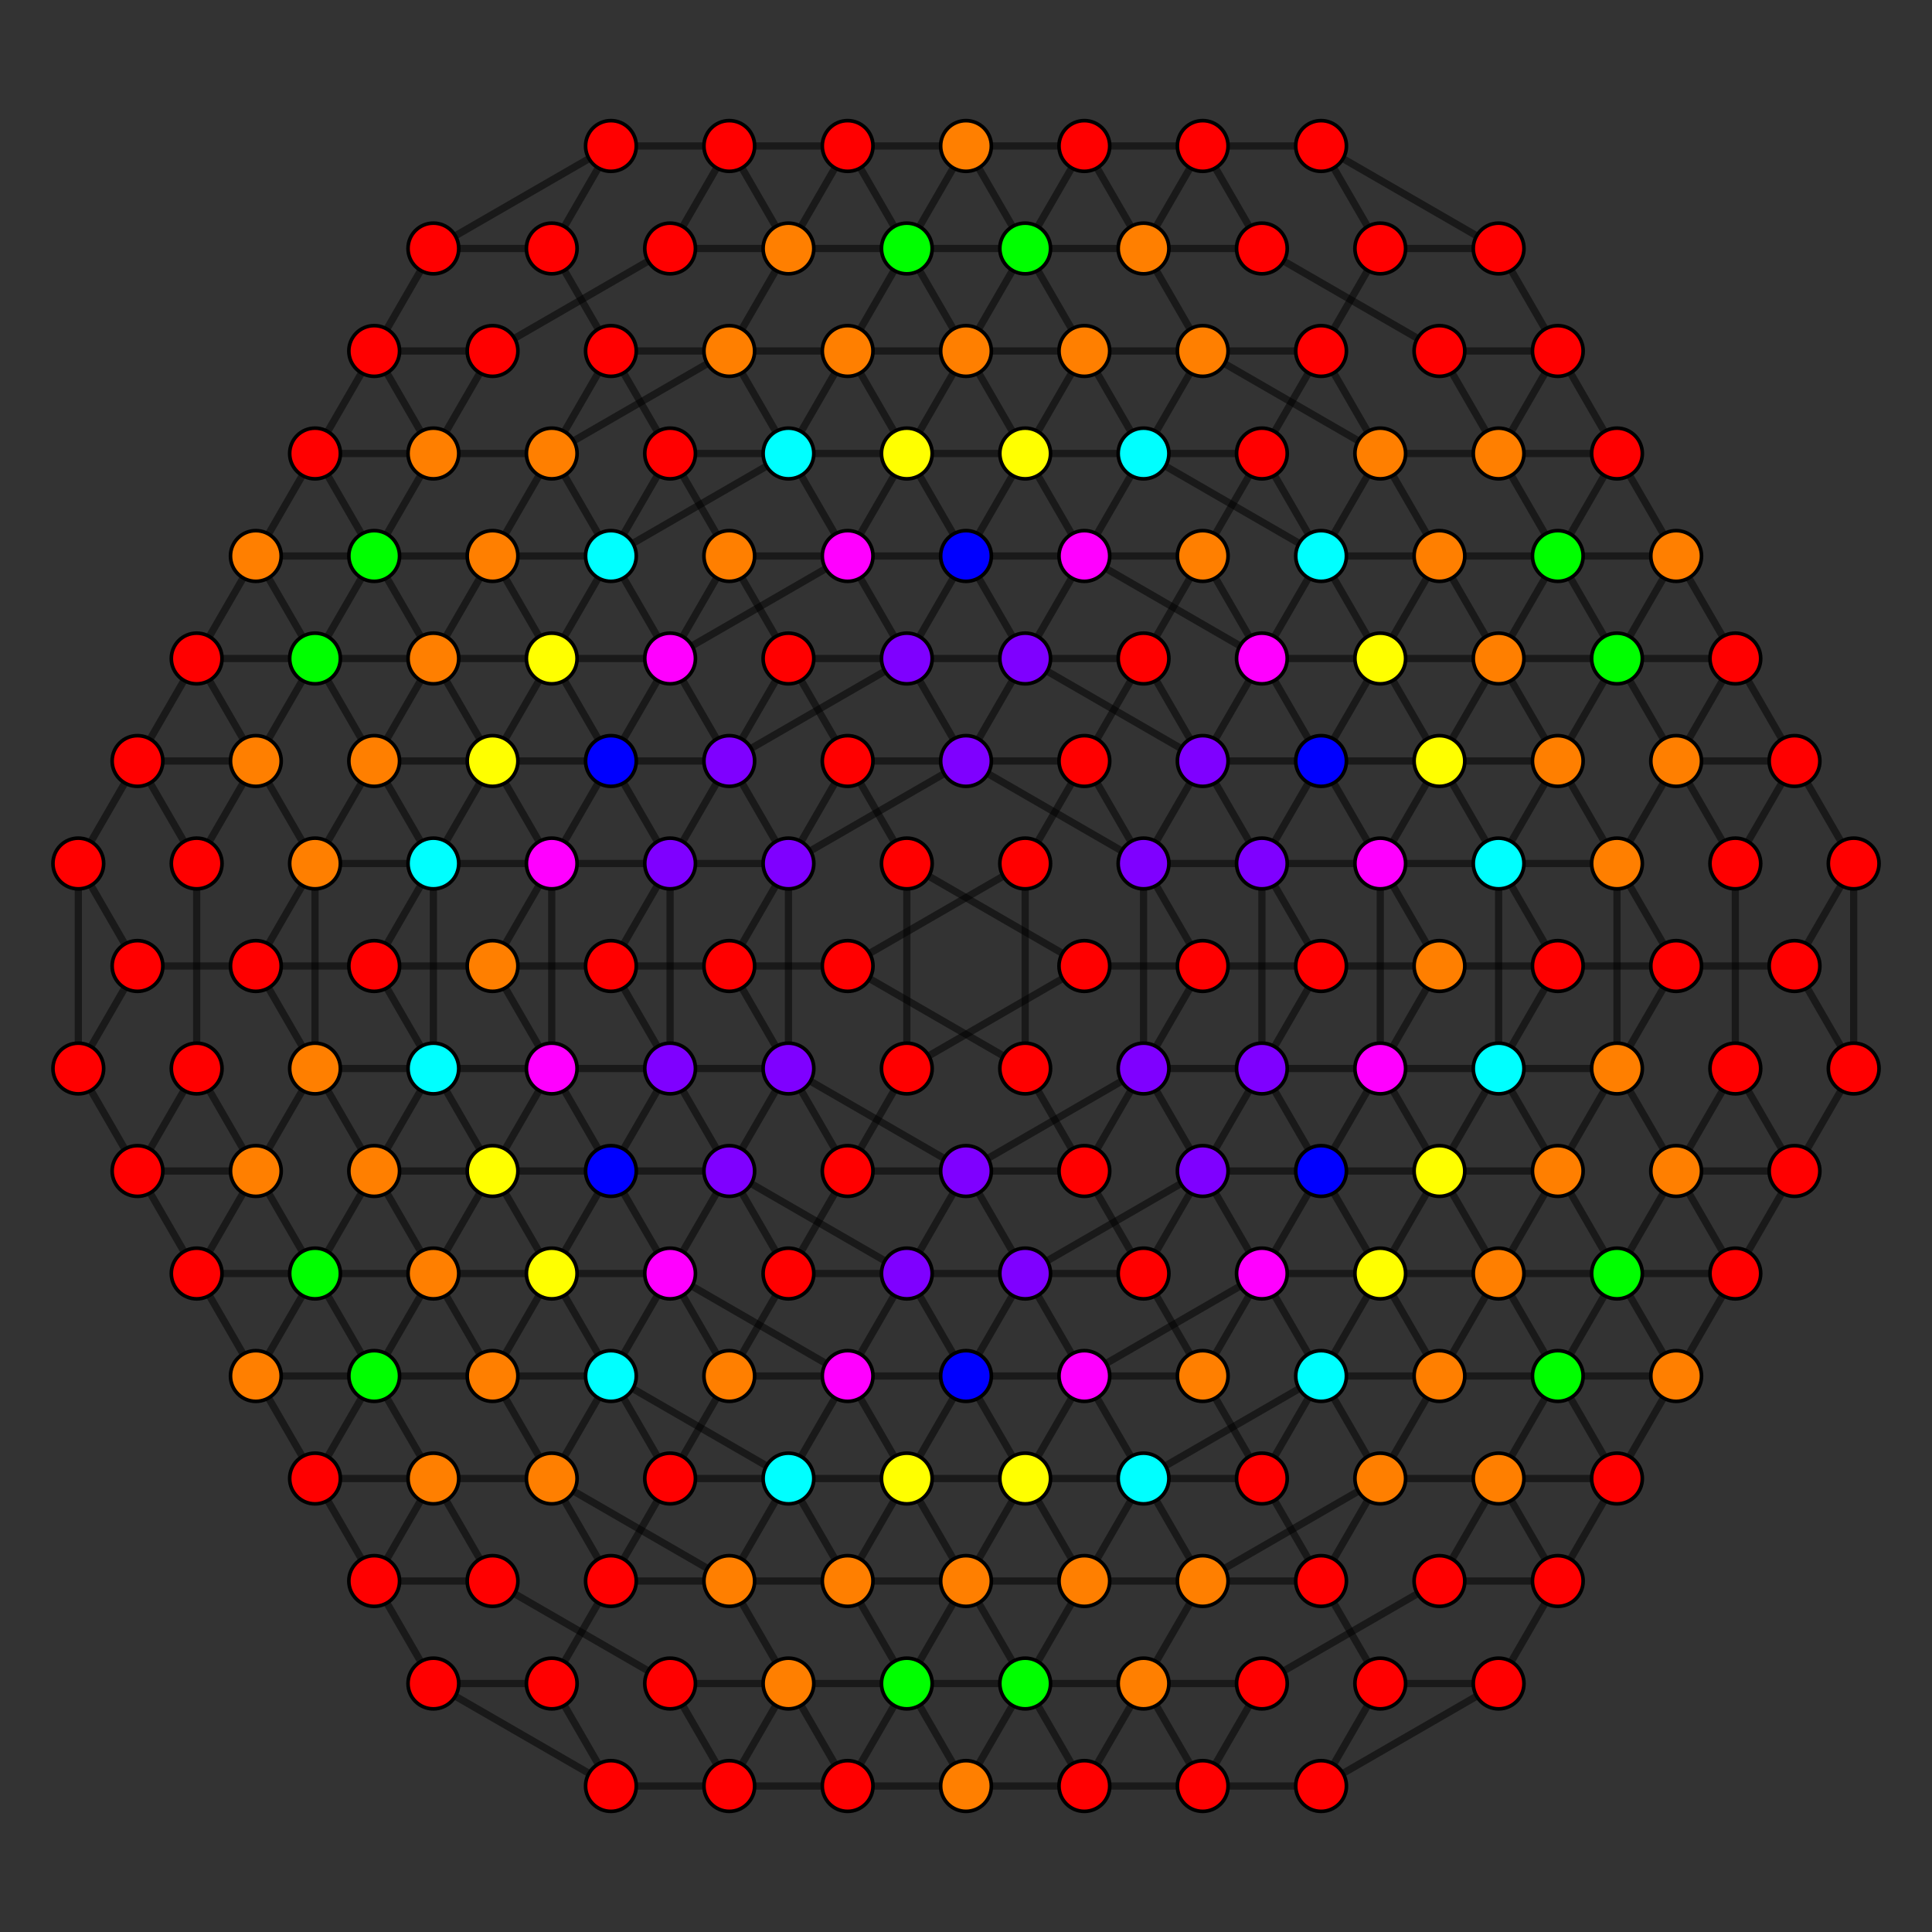 <?xml version="1.0" encoding="UTF-8" standalone="no"?>
<svg
xmlns="http://www.w3.org/2000/svg"
version="1.0"
width="1600" height="1600"
id="6-cube_t1234_B3.svg">
<rect width="100%" height="100%" fill="#333333" stroke="none"/>
<g style="stroke:#000000;stroke-width:6.0;stroke-opacity:0.50;">
<line x1="1535.151" y1="715.112" x2="1535.151" y2="715.112"/>
<line x1="1535.151" y1="715.112" x2="1486.141" y2="630.224"/>
<line x1="1535.151" y1="715.112" x2="1486.141" y2="800.000"/>
<line x1="1535.151" y1="715.112" x2="1535.151" y2="884.888"/>
<line x1="1143.070" y1="1394.215" x2="1143.070" y2="1394.215"/>
<line x1="1143.070" y1="1394.215" x2="1094.060" y2="1309.327"/>
<line x1="1143.070" y1="1394.215" x2="1094.060" y2="1479.103"/>
<line x1="1143.070" y1="1394.215" x2="1241.090" y2="1394.215"/>
<line x1="750.990" y1="715.112" x2="750.990" y2="715.112"/>
<line x1="750.990" y1="715.112" x2="701.980" y2="630.224"/>
<line x1="750.990" y1="715.112" x2="898.020" y2="800.000"/>
<line x1="750.990" y1="715.112" x2="750.990" y2="884.888"/>
<line x1="358.910" y1="1394.215" x2="358.910" y2="1394.215"/>
<line x1="358.910" y1="1394.215" x2="309.900" y2="1309.327"/>
<line x1="358.910" y1="1394.215" x2="505.940" y2="1479.103"/>
<line x1="358.910" y1="1394.215" x2="456.930" y2="1394.215"/>
<line x1="1241.090" y1="205.785" x2="1241.090" y2="205.785"/>
<line x1="1241.090" y1="205.785" x2="1290.100" y2="290.673"/>
<line x1="1241.090" y1="205.785" x2="1094.060" y2="120.897"/>
<line x1="1241.090" y1="205.785" x2="1143.070" y2="205.785"/>
<line x1="849.010" y1="884.888" x2="849.010" y2="884.888"/>
<line x1="849.010" y1="884.888" x2="898.020" y2="969.776"/>
<line x1="849.010" y1="884.888" x2="701.980" y2="800.000"/>
<line x1="849.010" y1="884.888" x2="849.010" y2="715.112"/>
<line x1="456.930" y1="205.785" x2="456.930" y2="205.785"/>
<line x1="456.930" y1="205.785" x2="505.940" y2="290.673"/>
<line x1="456.930" y1="205.785" x2="505.940" y2="120.897"/>
<line x1="456.930" y1="205.785" x2="358.910" y2="205.785"/>
<line x1="64.849" y1="884.888" x2="64.849" y2="884.888"/>
<line x1="64.849" y1="884.888" x2="113.859" y2="969.776"/>
<line x1="64.849" y1="884.888" x2="113.859" y2="800.000"/>
<line x1="64.849" y1="884.888" x2="64.849" y2="715.112"/>
<line x1="1486.141" y1="630.224" x2="1486.141" y2="630.224"/>
<line x1="1486.141" y1="630.224" x2="1437.130" y2="545.336"/>
<line x1="1486.141" y1="630.224" x2="1388.121" y2="630.224"/>
<line x1="1486.141" y1="630.224" x2="1437.131" y2="715.112"/>
<line x1="1094.060" y1="1309.327" x2="1094.060" y2="1309.327"/>
<line x1="1094.060" y1="1309.327" x2="1045.050" y2="1224.439"/>
<line x1="1094.060" y1="1309.327" x2="996.040" y2="1309.327"/>
<line x1="1094.060" y1="1309.327" x2="1143.070" y2="1224.439"/>
<line x1="701.980" y1="630.224" x2="701.980" y2="630.224"/>
<line x1="701.980" y1="630.224" x2="652.970" y2="545.336"/>
<line x1="701.980" y1="630.224" x2="800.000" y2="630.224"/>
<line x1="701.980" y1="630.224" x2="652.970" y2="715.112"/>
<line x1="309.900" y1="1309.327" x2="309.900" y2="1309.327"/>
<line x1="309.900" y1="1309.327" x2="260.890" y2="1224.439"/>
<line x1="309.900" y1="1309.327" x2="407.920" y2="1309.327"/>
<line x1="309.900" y1="1309.327" x2="358.910" y2="1224.439"/>
<line x1="1290.100" y1="290.673" x2="1290.100" y2="290.673"/>
<line x1="1290.100" y1="290.673" x2="1339.110" y2="375.561"/>
<line x1="1290.100" y1="290.673" x2="1192.080" y2="290.673"/>
<line x1="1290.100" y1="290.673" x2="1241.090" y2="375.561"/>
<line x1="898.020" y1="969.776" x2="898.020" y2="969.776"/>
<line x1="898.020" y1="969.776" x2="947.030" y2="1054.664"/>
<line x1="898.020" y1="969.776" x2="800.000" y2="969.776"/>
<line x1="898.020" y1="969.776" x2="947.030" y2="884.888"/>
<line x1="505.940" y1="290.673" x2="505.940" y2="290.673"/>
<line x1="505.940" y1="290.673" x2="554.950" y2="375.561"/>
<line x1="505.940" y1="290.673" x2="603.960" y2="290.673"/>
<line x1="505.940" y1="290.673" x2="456.930" y2="375.561"/>
<line x1="113.859" y1="969.776" x2="113.859" y2="969.776"/>
<line x1="113.859" y1="969.776" x2="162.869" y2="1054.664"/>
<line x1="113.859" y1="969.776" x2="211.879" y2="969.776"/>
<line x1="113.859" y1="969.776" x2="162.869" y2="884.888"/>
<line x1="1437.130" y1="545.336" x2="1437.130" y2="545.336"/>
<line x1="1437.130" y1="545.336" x2="1388.120" y2="460.448"/>
<line x1="1437.130" y1="545.336" x2="1339.110" y2="545.336"/>
<line x1="1437.130" y1="545.336" x2="1388.121" y2="630.224"/>
<line x1="1045.050" y1="1224.439" x2="1045.050" y2="1224.439"/>
<line x1="1045.050" y1="1224.439" x2="996.040" y2="1139.552"/>
<line x1="1045.050" y1="1224.439" x2="947.030" y2="1224.439"/>
<line x1="1045.050" y1="1224.439" x2="1094.060" y2="1139.552"/>
<line x1="652.970" y1="545.336" x2="652.970" y2="545.336"/>
<line x1="652.970" y1="545.336" x2="603.960" y2="460.448"/>
<line x1="652.970" y1="545.336" x2="750.990" y2="545.336"/>
<line x1="652.970" y1="545.336" x2="603.960" y2="630.224"/>
<line x1="260.890" y1="1224.439" x2="260.890" y2="1224.439"/>
<line x1="260.890" y1="1224.439" x2="211.879" y2="1139.552"/>
<line x1="260.890" y1="1224.439" x2="358.910" y2="1224.439"/>
<line x1="260.890" y1="1224.439" x2="309.900" y2="1139.552"/>
<line x1="1339.110" y1="375.561" x2="1339.110" y2="375.561"/>
<line x1="1339.110" y1="375.561" x2="1388.120" y2="460.448"/>
<line x1="1339.110" y1="375.561" x2="1241.090" y2="375.561"/>
<line x1="1339.110" y1="375.561" x2="1290.100" y2="460.448"/>
<line x1="947.030" y1="1054.664" x2="947.030" y2="1054.664"/>
<line x1="947.030" y1="1054.664" x2="996.040" y2="1139.552"/>
<line x1="947.030" y1="1054.664" x2="849.010" y2="1054.664"/>
<line x1="947.030" y1="1054.664" x2="996.040" y2="969.776"/>
<line x1="554.950" y1="375.561" x2="554.950" y2="375.561"/>
<line x1="554.950" y1="375.561" x2="603.960" y2="460.448"/>
<line x1="554.950" y1="375.561" x2="652.970" y2="375.561"/>
<line x1="554.950" y1="375.561" x2="505.940" y2="460.448"/>
<line x1="162.869" y1="1054.664" x2="162.869" y2="1054.664"/>
<line x1="162.869" y1="1054.664" x2="211.879" y2="1139.552"/>
<line x1="162.869" y1="1054.664" x2="260.890" y2="1054.664"/>
<line x1="162.869" y1="1054.664" x2="211.879" y2="969.776"/>
<line x1="1388.120" y1="460.448" x2="1388.120" y2="460.448"/>
<line x1="1388.120" y1="460.448" x2="1290.100" y2="460.448"/>
<line x1="1388.120" y1="460.448" x2="1339.110" y2="545.336"/>
<line x1="996.040" y1="1139.552" x2="996.040" y2="1139.552"/>
<line x1="996.040" y1="1139.552" x2="898.020" y2="1139.552"/>
<line x1="996.040" y1="1139.552" x2="1045.050" y2="1054.664"/>
<line x1="603.960" y1="460.448" x2="603.960" y2="460.448"/>
<line x1="603.960" y1="460.448" x2="701.980" y2="460.448"/>
<line x1="603.960" y1="460.448" x2="554.950" y2="545.336"/>
<line x1="211.879" y1="1139.552" x2="211.879" y2="1139.552"/>
<line x1="211.879" y1="1139.552" x2="309.900" y2="1139.552"/>
<line x1="211.879" y1="1139.552" x2="260.890" y2="1054.664"/>
<line x1="1486.141" y1="800.000" x2="1486.141" y2="800.000"/>
<line x1="1486.141" y1="800.000" x2="1388.120" y2="800.000"/>
<line x1="1486.141" y1="800.000" x2="1535.151" y2="884.888"/>
<line x1="1094.060" y1="1479.103" x2="1094.060" y2="1479.103"/>
<line x1="1094.060" y1="1479.103" x2="996.040" y2="1479.103"/>
<line x1="1094.060" y1="1479.103" x2="1241.090" y2="1394.215"/>
<line x1="898.020" y1="800.000" x2="898.020" y2="800.000"/>
<line x1="898.020" y1="800.000" x2="996.040" y2="800.000"/>
<line x1="898.020" y1="800.000" x2="750.990" y2="884.888"/>
<line x1="505.940" y1="1479.103" x2="505.940" y2="1479.103"/>
<line x1="505.940" y1="1479.103" x2="603.960" y2="1479.103"/>
<line x1="505.940" y1="1479.103" x2="456.930" y2="1394.215"/>
<line x1="1094.060" y1="120.897" x2="1094.060" y2="120.897"/>
<line x1="1094.060" y1="120.897" x2="996.040" y2="120.897"/>
<line x1="1094.060" y1="120.897" x2="1143.070" y2="205.785"/>
<line x1="701.980" y1="800.000" x2="701.980" y2="800.000"/>
<line x1="701.980" y1="800.000" x2="603.960" y2="800.000"/>
<line x1="701.980" y1="800.000" x2="849.010" y2="715.112"/>
<line x1="505.940" y1="120.897" x2="505.940" y2="120.897"/>
<line x1="505.940" y1="120.897" x2="603.960" y2="120.897"/>
<line x1="505.940" y1="120.897" x2="358.910" y2="205.785"/>
<line x1="113.859" y1="800.000" x2="113.859" y2="800.000"/>
<line x1="113.859" y1="800.000" x2="211.879" y2="800.000"/>
<line x1="113.859" y1="800.000" x2="64.849" y2="715.112"/>
<line x1="1388.121" y1="630.224" x2="1388.121" y2="630.224"/>
<line x1="1388.121" y1="630.224" x2="1339.110" y2="545.336"/>
<line x1="1388.121" y1="630.224" x2="1339.110" y2="715.112"/>
<line x1="1388.121" y1="630.224" x2="1437.131" y2="715.112"/>
<line x1="996.040" y1="1309.327" x2="996.040" y2="1309.327"/>
<line x1="996.040" y1="1309.327" x2="947.030" y2="1224.439"/>
<line x1="996.040" y1="1309.327" x2="947.030" y2="1394.215"/>
<line x1="996.040" y1="1309.327" x2="1143.070" y2="1224.439"/>
<line x1="800.000" y1="630.224" x2="800.000" y2="630.224"/>
<line x1="800.000" y1="630.224" x2="750.990" y2="545.336"/>
<line x1="800.000" y1="630.224" x2="947.030" y2="715.112"/>
<line x1="800.000" y1="630.224" x2="652.970" y2="715.112"/>
<line x1="407.920" y1="1309.327" x2="407.920" y2="1309.327"/>
<line x1="407.920" y1="1309.327" x2="358.910" y2="1224.439"/>
<line x1="407.920" y1="1309.327" x2="554.950" y2="1394.215"/>
<line x1="1192.080" y1="290.673" x2="1192.080" y2="290.673"/>
<line x1="1192.080" y1="290.673" x2="1241.090" y2="375.561"/>
<line x1="1192.080" y1="290.673" x2="1045.050" y2="205.785"/>
<line x1="800.000" y1="969.776" x2="800.000" y2="969.776"/>
<line x1="800.000" y1="969.776" x2="849.010" y2="1054.664"/>
<line x1="800.000" y1="969.776" x2="652.970" y2="884.888"/>
<line x1="800.000" y1="969.776" x2="947.030" y2="884.888"/>
<line x1="603.960" y1="290.673" x2="603.960" y2="290.673"/>
<line x1="603.960" y1="290.673" x2="652.970" y2="375.561"/>
<line x1="603.960" y1="290.673" x2="652.970" y2="205.785"/>
<line x1="603.960" y1="290.673" x2="456.930" y2="375.561"/>
<line x1="211.879" y1="969.776" x2="211.879" y2="969.776"/>
<line x1="211.879" y1="969.776" x2="260.890" y2="1054.664"/>
<line x1="211.879" y1="969.776" x2="260.890" y2="884.888"/>
<line x1="211.879" y1="969.776" x2="162.869" y2="884.888"/>
<line x1="1339.110" y1="545.336" x2="1290.100" y2="460.448"/>
<line x1="1339.110" y1="545.336" x2="1241.090" y2="545.336"/>
<line x1="947.030" y1="1224.439" x2="898.020" y2="1139.552"/>
<line x1="947.030" y1="1224.439" x2="849.010" y2="1224.439"/>
<line x1="947.030" y1="1224.439" x2="1094.060" y2="1139.552"/>
<line x1="750.990" y1="545.336" x2="701.980" y2="460.448"/>
<line x1="750.990" y1="545.336" x2="849.010" y2="545.336"/>
<line x1="750.990" y1="545.336" x2="603.960" y2="630.224"/>
<line x1="358.910" y1="1224.439" x2="309.900" y2="1139.552"/>
<line x1="358.910" y1="1224.439" x2="456.930" y2="1224.439"/>
<line x1="1241.090" y1="375.561" x2="1290.100" y2="460.448"/>
<line x1="1241.090" y1="375.561" x2="1143.070" y2="375.561"/>
<line x1="849.010" y1="1054.664" x2="898.020" y2="1139.552"/>
<line x1="849.010" y1="1054.664" x2="750.990" y2="1054.664"/>
<line x1="849.010" y1="1054.664" x2="996.040" y2="969.776"/>
<line x1="652.970" y1="375.561" x2="701.980" y2="460.448"/>
<line x1="652.970" y1="375.561" x2="750.990" y2="375.561"/>
<line x1="652.970" y1="375.561" x2="505.940" y2="460.448"/>
<line x1="260.890" y1="1054.664" x2="309.900" y2="1139.552"/>
<line x1="260.890" y1="1054.664" x2="358.910" y2="1054.664"/>
<line x1="1290.100" y1="460.448" x2="1290.100" y2="460.448"/>
<line x1="1290.100" y1="460.448" x2="1192.080" y2="460.448"/>
<line x1="898.020" y1="1139.552" x2="898.020" y2="1139.552"/>
<line x1="898.020" y1="1139.552" x2="800.000" y2="1139.552"/>
<line x1="898.020" y1="1139.552" x2="1045.050" y2="1054.664"/>
<line x1="701.980" y1="460.448" x2="701.980" y2="460.448"/>
<line x1="701.980" y1="460.448" x2="800.000" y2="460.448"/>
<line x1="701.980" y1="460.448" x2="554.950" y2="545.336"/>
<line x1="309.900" y1="1139.552" x2="309.900" y2="1139.552"/>
<line x1="309.900" y1="1139.552" x2="407.920" y2="1139.552"/>
<line x1="1388.120" y1="800.000" x2="1388.120" y2="800.000"/>
<line x1="1388.120" y1="800.000" x2="1339.110" y2="715.112"/>
<line x1="1388.120" y1="800.000" x2="1290.100" y2="800.000"/>
<line x1="1388.120" y1="800.000" x2="1339.110" y2="884.888"/>
<line x1="996.040" y1="1479.103" x2="996.040" y2="1479.103"/>
<line x1="996.040" y1="1479.103" x2="947.030" y2="1394.215"/>
<line x1="996.040" y1="1479.103" x2="898.020" y2="1479.103"/>
<line x1="996.040" y1="1479.103" x2="1045.050" y2="1394.215"/>
<line x1="996.040" y1="800.000" x2="996.040" y2="800.000"/>
<line x1="996.040" y1="800.000" x2="947.030" y2="715.112"/>
<line x1="996.040" y1="800.000" x2="1094.060" y2="800.000"/>
<line x1="996.040" y1="800.000" x2="947.030" y2="884.888"/>
<line x1="603.960" y1="1479.103" x2="603.960" y2="1479.103"/>
<line x1="603.960" y1="1479.103" x2="554.950" y2="1394.215"/>
<line x1="603.960" y1="1479.103" x2="701.980" y2="1479.103"/>
<line x1="603.960" y1="1479.103" x2="652.970" y2="1394.215"/>
<line x1="996.040" y1="120.897" x2="996.040" y2="120.897"/>
<line x1="996.040" y1="120.897" x2="1045.050" y2="205.785"/>
<line x1="996.040" y1="120.897" x2="898.020" y2="120.897"/>
<line x1="996.040" y1="120.897" x2="947.030" y2="205.785"/>
<line x1="603.960" y1="800.000" x2="603.960" y2="800.000"/>
<line x1="603.960" y1="800.000" x2="652.970" y2="884.888"/>
<line x1="603.960" y1="800.000" x2="505.940" y2="800.000"/>
<line x1="603.960" y1="800.000" x2="652.970" y2="715.112"/>
<line x1="603.960" y1="120.897" x2="603.960" y2="120.897"/>
<line x1="603.960" y1="120.897" x2="652.970" y2="205.785"/>
<line x1="603.960" y1="120.897" x2="701.980" y2="120.897"/>
<line x1="603.960" y1="120.897" x2="554.950" y2="205.785"/>
<line x1="211.879" y1="800.000" x2="211.879" y2="800.000"/>
<line x1="211.879" y1="800.000" x2="260.890" y2="884.888"/>
<line x1="211.879" y1="800.000" x2="309.900" y2="800.000"/>
<line x1="211.879" y1="800.000" x2="260.890" y2="715.112"/>
<line x1="1339.110" y1="715.112" x2="1339.110" y2="715.112"/>
<line x1="1339.110" y1="715.112" x2="1241.090" y2="715.112"/>
<line x1="1339.110" y1="715.112" x2="1339.110" y2="884.888"/>
<line x1="947.030" y1="1394.215" x2="947.030" y2="1394.215"/>
<line x1="947.030" y1="1394.215" x2="849.010" y2="1394.215"/>
<line x1="947.030" y1="1394.215" x2="1045.050" y2="1394.215"/>
<line x1="947.030" y1="715.112" x2="947.030" y2="715.112"/>
<line x1="947.030" y1="715.112" x2="1045.050" y2="715.112"/>
<line x1="947.030" y1="715.112" x2="947.030" y2="884.888"/>
<line x1="554.950" y1="1394.215" x2="554.950" y2="1394.215"/>
<line x1="554.950" y1="1394.215" x2="652.970" y2="1394.215"/>
<line x1="1045.050" y1="205.785" x2="1045.050" y2="205.785"/>
<line x1="1045.050" y1="205.785" x2="947.030" y2="205.785"/>
<line x1="652.970" y1="884.888" x2="652.970" y2="884.888"/>
<line x1="652.970" y1="884.888" x2="554.950" y2="884.888"/>
<line x1="652.970" y1="884.888" x2="652.970" y2="715.112"/>
<line x1="652.970" y1="205.785" x2="652.970" y2="205.785"/>
<line x1="652.970" y1="205.785" x2="750.990" y2="205.785"/>
<line x1="652.970" y1="205.785" x2="554.950" y2="205.785"/>
<line x1="260.890" y1="884.888" x2="260.890" y2="884.888"/>
<line x1="260.890" y1="884.888" x2="358.910" y2="884.888"/>
<line x1="260.890" y1="884.888" x2="260.890" y2="715.112"/>
<line x1="1241.090" y1="545.336" x2="1241.090" y2="545.336"/>
<line x1="1241.090" y1="545.336" x2="1192.080" y2="460.448"/>
<line x1="1241.090" y1="545.336" x2="1192.080" y2="630.224"/>
<line x1="849.010" y1="1224.439" x2="849.010" y2="1224.439"/>
<line x1="849.010" y1="1224.439" x2="800.000" y2="1139.552"/>
<line x1="849.010" y1="1224.439" x2="800.000" y2="1309.327"/>
<line x1="849.010" y1="1224.439" x2="898.020" y2="1139.552"/>
<line x1="849.010" y1="545.336" x2="849.010" y2="545.336"/>
<line x1="849.010" y1="545.336" x2="800.000" y2="460.448"/>
<line x1="849.010" y1="545.336" x2="996.040" y2="630.224"/>
<line x1="849.010" y1="545.336" x2="800.000" y2="630.224"/>
<line x1="456.930" y1="1224.439" x2="456.930" y2="1224.439"/>
<line x1="456.930" y1="1224.439" x2="407.920" y2="1139.552"/>
<line x1="456.930" y1="1224.439" x2="603.960" y2="1309.327"/>
<line x1="456.930" y1="1224.439" x2="505.940" y2="1139.552"/>
<line x1="1143.070" y1="375.561" x2="1143.070" y2="375.561"/>
<line x1="1143.070" y1="375.561" x2="1192.080" y2="460.448"/>
<line x1="1143.070" y1="375.561" x2="996.040" y2="290.673"/>
<line x1="1143.070" y1="375.561" x2="1094.060" y2="460.448"/>
<line x1="750.990" y1="1054.664" x2="750.990" y2="1054.664"/>
<line x1="750.990" y1="1054.664" x2="800.000" y2="1139.552"/>
<line x1="750.990" y1="1054.664" x2="603.960" y2="969.776"/>
<line x1="750.990" y1="1054.664" x2="800.000" y2="969.776"/>
<line x1="750.990" y1="375.561" x2="750.990" y2="375.561"/>
<line x1="750.990" y1="375.561" x2="800.000" y2="460.448"/>
<line x1="750.990" y1="375.561" x2="800.000" y2="290.673"/>
<line x1="750.990" y1="375.561" x2="701.980" y2="460.448"/>
<line x1="358.910" y1="1054.664" x2="358.910" y2="1054.664"/>
<line x1="358.910" y1="1054.664" x2="407.920" y2="1139.552"/>
<line x1="358.910" y1="1054.664" x2="407.920" y2="969.776"/>
<line x1="1192.080" y1="460.448" x2="1192.080" y2="460.448"/>
<line x1="1192.080" y1="460.448" x2="1094.060" y2="460.448"/>
<line x1="1192.080" y1="460.448" x2="1143.070" y2="545.336"/>
<line x1="800.000" y1="1139.552" x2="800.000" y2="1139.552"/>
<line x1="800.000" y1="1139.552" x2="701.980" y2="1139.552"/>
<line x1="800.000" y1="1139.552" x2="849.010" y2="1054.664"/>
<line x1="800.000" y1="460.448" x2="800.000" y2="460.448"/>
<line x1="800.000" y1="460.448" x2="898.020" y2="460.448"/>
<line x1="800.000" y1="460.448" x2="750.990" y2="545.336"/>
<line x1="407.920" y1="1139.552" x2="407.920" y2="1139.552"/>
<line x1="407.920" y1="1139.552" x2="505.940" y2="1139.552"/>
<line x1="407.920" y1="1139.552" x2="456.930" y2="1054.664"/>
<line x1="1290.100" y1="800.000" x2="1290.100" y2="800.000"/>
<line x1="1290.100" y1="800.000" x2="1241.090" y2="715.112"/>
<line x1="1290.100" y1="800.000" x2="1192.080" y2="800.000"/>
<line x1="1290.100" y1="800.000" x2="1241.090" y2="884.888"/>
<line x1="898.020" y1="1479.103" x2="898.020" y2="1479.103"/>
<line x1="898.020" y1="1479.103" x2="849.010" y2="1394.215"/>
<line x1="898.020" y1="1479.103" x2="800.000" y2="1479.103"/>
<line x1="898.020" y1="1479.103" x2="947.030" y2="1394.215"/>
<line x1="1094.060" y1="800.000" x2="1094.060" y2="800.000"/>
<line x1="1094.060" y1="800.000" x2="1045.050" y2="715.112"/>
<line x1="1094.060" y1="800.000" x2="1192.080" y2="800.000"/>
<line x1="1094.060" y1="800.000" x2="1045.050" y2="884.888"/>
<line x1="701.980" y1="1479.103" x2="701.980" y2="1479.103"/>
<line x1="701.980" y1="1479.103" x2="652.970" y2="1394.215"/>
<line x1="701.980" y1="1479.103" x2="800.000" y2="1479.103"/>
<line x1="701.980" y1="1479.103" x2="750.990" y2="1394.215"/>
<line x1="898.020" y1="120.897" x2="898.020" y2="120.897"/>
<line x1="898.020" y1="120.897" x2="947.030" y2="205.785"/>
<line x1="898.020" y1="120.897" x2="800.000" y2="120.897"/>
<line x1="898.020" y1="120.897" x2="849.010" y2="205.785"/>
<line x1="505.940" y1="800.000" x2="505.940" y2="800.000"/>
<line x1="505.940" y1="800.000" x2="554.950" y2="884.888"/>
<line x1="505.940" y1="800.000" x2="407.920" y2="800.000"/>
<line x1="505.940" y1="800.000" x2="554.950" y2="715.112"/>
<line x1="701.980" y1="120.897" x2="701.980" y2="120.897"/>
<line x1="701.980" y1="120.897" x2="750.990" y2="205.785"/>
<line x1="701.980" y1="120.897" x2="800.000" y2="120.897"/>
<line x1="701.980" y1="120.897" x2="652.970" y2="205.785"/>
<line x1="309.900" y1="800.000" x2="309.900" y2="800.000"/>
<line x1="309.900" y1="800.000" x2="358.910" y2="884.888"/>
<line x1="309.900" y1="800.000" x2="407.920" y2="800.000"/>
<line x1="309.900" y1="800.000" x2="358.910" y2="715.112"/>
<line x1="1241.090" y1="715.112" x2="1192.080" y2="630.224"/>
<line x1="1241.090" y1="715.112" x2="1143.070" y2="715.112"/>
<line x1="1241.090" y1="715.112" x2="1241.090" y2="884.888"/>
<line x1="849.010" y1="1394.215" x2="800.000" y2="1309.327"/>
<line x1="849.010" y1="1394.215" x2="750.990" y2="1394.215"/>
<line x1="1045.050" y1="715.112" x2="996.040" y2="630.224"/>
<line x1="1045.050" y1="715.112" x2="1143.070" y2="715.112"/>
<line x1="1045.050" y1="715.112" x2="1045.050" y2="884.888"/>
<line x1="652.970" y1="1394.215" x2="603.960" y2="1309.327"/>
<line x1="652.970" y1="1394.215" x2="750.990" y2="1394.215"/>
<line x1="947.030" y1="205.785" x2="996.040" y2="290.673"/>
<line x1="947.030" y1="205.785" x2="849.010" y2="205.785"/>
<line x1="554.950" y1="884.888" x2="603.960" y2="969.776"/>
<line x1="554.950" y1="884.888" x2="456.930" y2="884.888"/>
<line x1="554.950" y1="884.888" x2="554.950" y2="715.112"/>
<line x1="750.990" y1="205.785" x2="800.000" y2="290.673"/>
<line x1="750.990" y1="205.785" x2="849.010" y2="205.785"/>
<line x1="358.910" y1="884.888" x2="407.920" y2="969.776"/>
<line x1="358.910" y1="884.888" x2="456.930" y2="884.888"/>
<line x1="358.910" y1="884.888" x2="358.910" y2="715.112"/>
<line x1="1192.080" y1="630.224" x2="1192.080" y2="630.224"/>
<line x1="1192.080" y1="630.224" x2="1094.060" y2="630.224"/>
<line x1="1192.080" y1="630.224" x2="1143.070" y2="715.112"/>
<line x1="800.000" y1="1309.327" x2="800.000" y2="1309.327"/>
<line x1="800.000" y1="1309.327" x2="701.980" y2="1309.327"/>
<line x1="996.040" y1="630.224" x2="996.040" y2="630.224"/>
<line x1="996.040" y1="630.224" x2="1094.060" y2="630.224"/>
<line x1="996.040" y1="630.224" x2="947.030" y2="715.112"/>
<line x1="603.960" y1="1309.327" x2="603.960" y2="1309.327"/>
<line x1="603.960" y1="1309.327" x2="701.980" y2="1309.327"/>
<line x1="603.960" y1="1309.327" x2="652.970" y2="1224.439"/>
<line x1="996.040" y1="290.673" x2="996.040" y2="290.673"/>
<line x1="996.040" y1="290.673" x2="898.020" y2="290.673"/>
<line x1="996.040" y1="290.673" x2="947.030" y2="375.561"/>
<line x1="603.960" y1="969.776" x2="603.960" y2="969.776"/>
<line x1="603.960" y1="969.776" x2="505.940" y2="969.776"/>
<line x1="603.960" y1="969.776" x2="652.970" y2="884.888"/>
<line x1="800.000" y1="290.673" x2="800.000" y2="290.673"/>
<line x1="800.000" y1="290.673" x2="898.020" y2="290.673"/>
<line x1="407.920" y1="969.776" x2="407.920" y2="969.776"/>
<line x1="407.920" y1="969.776" x2="505.940" y2="969.776"/>
<line x1="407.920" y1="969.776" x2="456.930" y2="884.888"/>
<line x1="1094.060" y1="460.448" x2="1094.060" y2="460.448"/>
<line x1="1094.060" y1="460.448" x2="1045.050" y2="545.336"/>
<line x1="1094.060" y1="460.448" x2="947.030" y2="375.561"/>
<line x1="701.980" y1="1139.552" x2="701.980" y2="1139.552"/>
<line x1="701.980" y1="1139.552" x2="652.970" y2="1224.439"/>
<line x1="701.980" y1="1139.552" x2="554.950" y2="1054.664"/>
<line x1="701.980" y1="1139.552" x2="750.990" y2="1054.664"/>
<line x1="898.020" y1="460.448" x2="898.020" y2="460.448"/>
<line x1="898.020" y1="460.448" x2="1045.050" y2="545.336"/>
<line x1="898.020" y1="460.448" x2="947.030" y2="375.561"/>
<line x1="898.020" y1="460.448" x2="849.010" y2="545.336"/>
<line x1="505.940" y1="1139.552" x2="505.940" y2="1139.552"/>
<line x1="505.940" y1="1139.552" x2="652.970" y2="1224.439"/>
<line x1="505.940" y1="1139.552" x2="554.950" y2="1054.664"/>
<line x1="1192.080" y1="800.000" x2="1192.080" y2="800.000"/>
<line x1="1192.080" y1="800.000" x2="1143.070" y2="715.112"/>
<line x1="1192.080" y1="800.000" x2="1143.070" y2="884.888"/>
<line x1="800.000" y1="1479.103" x2="800.000" y2="1479.103"/>
<line x1="800.000" y1="1479.103" x2="750.990" y2="1394.215"/>
<line x1="800.000" y1="1479.103" x2="849.010" y2="1394.215"/>
<line x1="800.000" y1="120.897" x2="800.000" y2="120.897"/>
<line x1="800.000" y1="120.897" x2="849.010" y2="205.785"/>
<line x1="800.000" y1="120.897" x2="750.990" y2="205.785"/>
<line x1="407.920" y1="800.000" x2="407.920" y2="800.000"/>
<line x1="407.920" y1="800.000" x2="456.930" y2="884.888"/>
<line x1="407.920" y1="800.000" x2="456.930" y2="715.112"/>
<line x1="1143.070" y1="715.112" x2="1143.070" y2="715.112"/>
<line x1="1143.070" y1="715.112" x2="1094.060" y2="630.224"/>
<line x1="1143.070" y1="715.112" x2="1143.070" y2="884.888"/>
<line x1="750.990" y1="1394.215" x2="750.990" y2="1394.215"/>
<line x1="750.990" y1="1394.215" x2="701.980" y2="1309.327"/>
<line x1="849.010" y1="205.785" x2="849.010" y2="205.785"/>
<line x1="849.010" y1="205.785" x2="898.020" y2="290.673"/>
<line x1="456.930" y1="884.888" x2="456.930" y2="884.888"/>
<line x1="456.930" y1="884.888" x2="505.940" y2="969.776"/>
<line x1="456.930" y1="884.888" x2="456.930" y2="715.112"/>
<line x1="1094.060" y1="630.224" x2="1094.060" y2="630.224"/>
<line x1="1094.060" y1="630.224" x2="1045.050" y2="545.336"/>
<line x1="1094.060" y1="630.224" x2="1045.050" y2="715.112"/>
<line x1="701.980" y1="1309.327" x2="701.980" y2="1309.327"/>
<line x1="701.980" y1="1309.327" x2="652.970" y2="1224.439"/>
<line x1="701.980" y1="1309.327" x2="750.990" y2="1224.439"/>
<line x1="898.020" y1="290.673" x2="898.020" y2="290.673"/>
<line x1="898.020" y1="290.673" x2="947.030" y2="375.561"/>
<line x1="898.020" y1="290.673" x2="849.010" y2="375.561"/>
<line x1="505.940" y1="969.776" x2="505.940" y2="969.776"/>
<line x1="505.940" y1="969.776" x2="554.950" y2="1054.664"/>
<line x1="505.940" y1="969.776" x2="554.950" y2="884.888"/>
<line x1="1045.050" y1="545.336" x2="1045.050" y2="545.336"/>
<line x1="1045.050" y1="545.336" x2="996.040" y2="630.224"/>
<line x1="652.970" y1="1224.439" x2="652.970" y2="1224.439"/>
<line x1="947.030" y1="375.561" x2="947.030" y2="375.561"/>
<line x1="554.950" y1="1054.664" x2="554.950" y2="1054.664"/>
<line x1="554.950" y1="1054.664" x2="603.960" y2="969.776"/>
<line x1="1535.151" y1="884.888" x2="1535.151" y2="884.888"/>
<line x1="1535.151" y1="884.888" x2="1486.141" y2="969.776"/>
<line x1="1241.090" y1="1394.215" x2="1241.090" y2="1394.215"/>
<line x1="1241.090" y1="1394.215" x2="1290.100" y2="1309.327"/>
<line x1="750.990" y1="884.888" x2="750.990" y2="884.888"/>
<line x1="750.990" y1="884.888" x2="701.980" y2="969.776"/>
<line x1="456.930" y1="1394.215" x2="456.930" y2="1394.215"/>
<line x1="456.930" y1="1394.215" x2="505.940" y2="1309.327"/>
<line x1="1143.070" y1="205.785" x2="1143.070" y2="205.785"/>
<line x1="1143.070" y1="205.785" x2="1094.060" y2="290.673"/>
<line x1="849.010" y1="715.112" x2="849.010" y2="715.112"/>
<line x1="849.010" y1="715.112" x2="898.020" y2="630.224"/>
<line x1="358.910" y1="205.785" x2="358.910" y2="205.785"/>
<line x1="358.910" y1="205.785" x2="309.900" y2="290.673"/>
<line x1="64.849" y1="715.112" x2="64.849" y2="715.112"/>
<line x1="64.849" y1="715.112" x2="113.859" y2="630.224"/>
<line x1="1437.131" y1="715.112" x2="1437.131" y2="715.112"/>
<line x1="1437.131" y1="715.112" x2="1437.131" y2="884.888"/>
<line x1="1143.070" y1="1224.439" x2="1143.070" y2="1224.439"/>
<line x1="1143.070" y1="1224.439" x2="1094.060" y2="1139.552"/>
<line x1="1143.070" y1="1224.439" x2="1241.090" y2="1224.439"/>
<line x1="652.970" y1="715.112" x2="652.970" y2="715.112"/>
<line x1="652.970" y1="715.112" x2="603.960" y2="630.224"/>
<line x1="358.910" y1="1224.439" x2="358.910" y2="1224.439"/>
<line x1="1241.090" y1="375.561" x2="1241.090" y2="375.561"/>
<line x1="947.030" y1="884.888" x2="947.030" y2="884.888"/>
<line x1="947.030" y1="884.888" x2="996.040" y2="969.776"/>
<line x1="456.930" y1="375.561" x2="456.930" y2="375.561"/>
<line x1="456.930" y1="375.561" x2="505.940" y2="460.448"/>
<line x1="456.930" y1="375.561" x2="358.910" y2="375.561"/>
<line x1="162.869" y1="884.888" x2="162.869" y2="884.888"/>
<line x1="162.869" y1="884.888" x2="162.869" y2="715.112"/>
<line x1="1094.060" y1="1139.552" x2="1045.050" y2="1054.664"/>
<line x1="1094.060" y1="1139.552" x2="1143.070" y2="1054.664"/>
<line x1="603.960" y1="630.224" x2="554.950" y2="545.336"/>
<line x1="603.960" y1="630.224" x2="554.950" y2="715.112"/>
<line x1="309.900" y1="1139.552" x2="358.910" y2="1054.664"/>
<line x1="1290.100" y1="460.448" x2="1241.090" y2="545.336"/>
<line x1="996.040" y1="969.776" x2="1045.050" y2="1054.664"/>
<line x1="996.040" y1="969.776" x2="1045.050" y2="884.888"/>
<line x1="505.940" y1="460.448" x2="554.950" y2="545.336"/>
<line x1="505.940" y1="460.448" x2="456.930" y2="545.336"/>
<line x1="1339.110" y1="545.336" x2="1339.110" y2="545.336"/>
<line x1="1339.110" y1="545.336" x2="1290.100" y2="630.224"/>
<line x1="1045.050" y1="1054.664" x2="1045.050" y2="1054.664"/>
<line x1="1045.050" y1="1054.664" x2="1094.060" y2="969.776"/>
<line x1="554.950" y1="545.336" x2="554.950" y2="545.336"/>
<line x1="554.950" y1="545.336" x2="505.940" y2="630.224"/>
<line x1="260.890" y1="1054.664" x2="260.890" y2="1054.664"/>
<line x1="260.890" y1="1054.664" x2="309.900" y2="969.776"/>
<line x1="1339.110" y1="884.888" x2="1339.110" y2="884.888"/>
<line x1="1339.110" y1="884.888" x2="1241.090" y2="884.888"/>
<line x1="1339.110" y1="884.888" x2="1388.120" y2="969.776"/>
<line x1="1045.050" y1="1394.215" x2="1045.050" y2="1394.215"/>
<line x1="1045.050" y1="1394.215" x2="1192.080" y2="1309.327"/>
<line x1="947.030" y1="884.888" x2="1045.050" y2="884.888"/>
<line x1="652.970" y1="1394.215" x2="652.970" y2="1394.215"/>
<line x1="947.030" y1="205.785" x2="947.030" y2="205.785"/>
<line x1="652.970" y1="715.112" x2="554.950" y2="715.112"/>
<line x1="554.950" y1="205.785" x2="554.950" y2="205.785"/>
<line x1="554.950" y1="205.785" x2="407.920" y2="290.673"/>
<line x1="260.890" y1="715.112" x2="260.890" y2="715.112"/>
<line x1="260.890" y1="715.112" x2="358.910" y2="715.112"/>
<line x1="260.890" y1="715.112" x2="211.879" y2="630.224"/>
<line x1="1192.080" y1="630.224" x2="1143.070" y2="545.336"/>
<line x1="505.940" y1="1139.552" x2="456.930" y2="1054.664"/>
<line x1="1094.060" y1="460.448" x2="1143.070" y2="545.336"/>
<line x1="407.920" y1="969.776" x2="456.930" y2="1054.664"/>
<line x1="1143.070" y1="545.336" x2="1045.050" y2="545.336"/>
<line x1="456.930" y1="1054.664" x2="554.950" y2="1054.664"/>
<line x1="1241.090" y1="884.888" x2="1143.070" y2="884.888"/>
<line x1="1241.090" y1="884.888" x2="1192.080" y2="969.776"/>
<line x1="1045.050" y1="884.888" x2="1143.070" y2="884.888"/>
<line x1="750.990" y1="1394.215" x2="800.000" y2="1309.327"/>
<line x1="849.010" y1="205.785" x2="800.000" y2="290.673"/>
<line x1="554.950" y1="715.112" x2="456.930" y2="715.112"/>
<line x1="358.910" y1="715.112" x2="456.930" y2="715.112"/>
<line x1="358.910" y1="715.112" x2="407.920" y2="630.224"/>
<line x1="849.010" y1="1224.439" x2="750.990" y2="1224.439"/>
<line x1="652.970" y1="1224.439" x2="750.990" y2="1224.439"/>
<line x1="947.030" y1="375.561" x2="849.010" y2="375.561"/>
<line x1="750.990" y1="375.561" x2="849.010" y2="375.561"/>
<line x1="1143.070" y1="884.888" x2="1143.070" y2="884.888"/>
<line x1="1143.070" y1="884.888" x2="1094.060" y2="969.776"/>
<line x1="849.010" y1="1394.215" x2="849.010" y2="1394.215"/>
<line x1="849.010" y1="1394.215" x2="898.020" y2="1309.327"/>
<line x1="750.990" y1="205.785" x2="750.990" y2="205.785"/>
<line x1="750.990" y1="205.785" x2="701.980" y2="290.673"/>
<line x1="456.930" y1="715.112" x2="456.930" y2="715.112"/>
<line x1="456.930" y1="715.112" x2="505.940" y2="630.224"/>
<line x1="750.990" y1="1224.439" x2="701.980" y2="1139.552"/>
<line x1="849.010" y1="375.561" x2="898.020" y2="460.448"/>
<line x1="1486.141" y1="969.776" x2="1486.141" y2="969.776"/>
<line x1="1486.141" y1="969.776" x2="1437.131" y2="884.888"/>
<line x1="1486.141" y1="969.776" x2="1388.120" y2="969.776"/>
<line x1="1486.141" y1="969.776" x2="1437.131" y2="1054.664"/>
<line x1="1290.100" y1="1309.327" x2="1290.100" y2="1309.327"/>
<line x1="1290.100" y1="1309.327" x2="1241.090" y2="1224.439"/>
<line x1="1290.100" y1="1309.327" x2="1192.080" y2="1309.327"/>
<line x1="1290.100" y1="1309.327" x2="1339.110" y2="1224.439"/>
<line x1="701.980" y1="969.776" x2="701.980" y2="969.776"/>
<line x1="701.980" y1="969.776" x2="652.970" y2="884.888"/>
<line x1="701.980" y1="969.776" x2="800.000" y2="969.776"/>
<line x1="701.980" y1="969.776" x2="652.970" y2="1054.664"/>
<line x1="505.940" y1="1309.327" x2="505.940" y2="1309.327"/>
<line x1="505.940" y1="1309.327" x2="456.930" y2="1224.439"/>
<line x1="505.940" y1="1309.327" x2="603.960" y2="1309.327"/>
<line x1="505.940" y1="1309.327" x2="554.950" y2="1224.439"/>
<line x1="1094.060" y1="290.673" x2="1094.060" y2="290.673"/>
<line x1="1094.060" y1="290.673" x2="1143.070" y2="375.561"/>
<line x1="1094.060" y1="290.673" x2="996.040" y2="290.673"/>
<line x1="1094.060" y1="290.673" x2="1045.050" y2="375.561"/>
<line x1="898.020" y1="630.224" x2="898.020" y2="630.224"/>
<line x1="898.020" y1="630.224" x2="947.030" y2="715.112"/>
<line x1="898.020" y1="630.224" x2="800.000" y2="630.224"/>
<line x1="898.020" y1="630.224" x2="947.030" y2="545.336"/>
<line x1="309.900" y1="290.673" x2="309.900" y2="290.673"/>
<line x1="309.900" y1="290.673" x2="358.910" y2="375.561"/>
<line x1="309.900" y1="290.673" x2="407.920" y2="290.673"/>
<line x1="309.900" y1="290.673" x2="260.890" y2="375.561"/>
<line x1="113.859" y1="630.224" x2="113.859" y2="630.224"/>
<line x1="113.859" y1="630.224" x2="162.869" y2="715.112"/>
<line x1="113.859" y1="630.224" x2="211.879" y2="630.224"/>
<line x1="113.859" y1="630.224" x2="162.869" y2="545.336"/>
<line x1="1437.131" y1="884.888" x2="1437.131" y2="884.888"/>
<line x1="1437.131" y1="884.888" x2="1388.120" y2="969.776"/>
<line x1="1241.090" y1="1224.439" x2="1241.090" y2="1224.439"/>
<line x1="1241.090" y1="1224.439" x2="1192.080" y2="1309.327"/>
<line x1="1241.090" y1="1224.439" x2="1290.100" y2="1139.552"/>
<line x1="358.910" y1="375.561" x2="358.910" y2="375.561"/>
<line x1="358.910" y1="375.561" x2="407.920" y2="290.673"/>
<line x1="358.910" y1="375.561" x2="309.900" y2="460.448"/>
<line x1="162.869" y1="715.112" x2="162.869" y2="715.112"/>
<line x1="162.869" y1="715.112" x2="211.879" y2="630.224"/>
<line x1="1339.110" y1="715.112" x2="1290.100" y2="630.224"/>
<line x1="1143.070" y1="1054.664" x2="1143.070" y2="1054.664"/>
<line x1="1143.070" y1="1054.664" x2="1094.060" y2="969.776"/>
<line x1="1143.070" y1="1054.664" x2="1045.050" y2="1054.664"/>
<line x1="1143.070" y1="1054.664" x2="1241.090" y2="1054.664"/>
<line x1="554.950" y1="715.112" x2="554.950" y2="715.112"/>
<line x1="554.950" y1="715.112" x2="505.940" y2="630.224"/>
<line x1="358.910" y1="1054.664" x2="309.900" y2="969.776"/>
<line x1="358.910" y1="1054.664" x2="456.930" y2="1054.664"/>
<line x1="1241.090" y1="545.336" x2="1290.100" y2="630.224"/>
<line x1="1241.090" y1="545.336" x2="1143.070" y2="545.336"/>
<line x1="1045.050" y1="884.888" x2="1045.050" y2="884.888"/>
<line x1="1045.050" y1="884.888" x2="1094.060" y2="969.776"/>
<line x1="456.930" y1="545.336" x2="456.930" y2="545.336"/>
<line x1="456.930" y1="545.336" x2="505.940" y2="630.224"/>
<line x1="456.930" y1="545.336" x2="554.950" y2="545.336"/>
<line x1="456.930" y1="545.336" x2="358.910" y2="545.336"/>
<line x1="260.890" y1="884.888" x2="309.900" y2="969.776"/>
<line x1="1290.100" y1="630.224" x2="1290.100" y2="630.224"/>
<line x1="1290.100" y1="630.224" x2="1192.080" y2="630.224"/>
<line x1="1290.100" y1="630.224" x2="1241.090" y2="715.112"/>
<line x1="1094.060" y1="969.776" x2="1094.060" y2="969.776"/>
<line x1="1094.060" y1="969.776" x2="996.040" y2="969.776"/>
<line x1="505.940" y1="630.224" x2="505.940" y2="630.224"/>
<line x1="505.940" y1="630.224" x2="603.960" y2="630.224"/>
<line x1="309.900" y1="969.776" x2="309.900" y2="969.776"/>
<line x1="309.900" y1="969.776" x2="407.920" y2="969.776"/>
<line x1="309.900" y1="969.776" x2="358.910" y2="884.888"/>
<line x1="1388.120" y1="969.776" x2="1388.120" y2="969.776"/>
<line x1="1388.120" y1="969.776" x2="1339.110" y2="1054.664"/>
<line x1="1192.080" y1="1309.327" x2="1192.080" y2="1309.327"/>
<line x1="407.920" y1="290.673" x2="407.920" y2="290.673"/>
<line x1="211.879" y1="630.224" x2="211.879" y2="630.224"/>
<line x1="211.879" y1="630.224" x2="260.890" y2="545.336"/>
<line x1="1192.080" y1="969.776" x2="1192.080" y2="969.776"/>
<line x1="1192.080" y1="969.776" x2="1143.070" y2="884.888"/>
<line x1="1192.080" y1="969.776" x2="1094.060" y2="969.776"/>
<line x1="1192.080" y1="969.776" x2="1241.090" y2="1054.664"/>
<line x1="996.040" y1="1309.327" x2="898.020" y2="1309.327"/>
<line x1="996.040" y1="969.776" x2="996.040" y2="969.776"/>
<line x1="800.000" y1="1309.327" x2="750.990" y2="1224.439"/>
<line x1="800.000" y1="1309.327" x2="898.020" y2="1309.327"/>
<line x1="800.000" y1="290.673" x2="849.010" y2="375.561"/>
<line x1="800.000" y1="290.673" x2="701.980" y2="290.673"/>
<line x1="603.960" y1="630.224" x2="603.960" y2="630.224"/>
<line x1="603.960" y1="290.673" x2="701.980" y2="290.673"/>
<line x1="407.920" y1="630.224" x2="407.920" y2="630.224"/>
<line x1="407.920" y1="630.224" x2="456.930" y2="715.112"/>
<line x1="407.920" y1="630.224" x2="505.940" y2="630.224"/>
<line x1="407.920" y1="630.224" x2="358.910" y2="545.336"/>
<line x1="898.020" y1="1309.327" x2="898.020" y2="1309.327"/>
<line x1="898.020" y1="1309.327" x2="849.010" y2="1224.439"/>
<line x1="898.020" y1="1309.327" x2="947.030" y2="1224.439"/>
<line x1="701.980" y1="290.673" x2="701.980" y2="290.673"/>
<line x1="701.980" y1="290.673" x2="750.990" y2="375.561"/>
<line x1="701.980" y1="290.673" x2="652.970" y2="375.561"/>
<line x1="1437.131" y1="1054.664" x2="1437.131" y2="1054.664"/>
<line x1="1437.131" y1="1054.664" x2="1388.120" y2="969.776"/>
<line x1="1437.131" y1="1054.664" x2="1339.110" y2="1054.664"/>
<line x1="1437.131" y1="1054.664" x2="1388.120" y2="1139.552"/>
<line x1="1339.110" y1="1224.439" x2="1339.110" y2="1224.439"/>
<line x1="1339.110" y1="1224.439" x2="1290.100" y2="1139.552"/>
<line x1="1339.110" y1="1224.439" x2="1241.090" y2="1224.439"/>
<line x1="1339.110" y1="1224.439" x2="1388.120" y2="1139.552"/>
<line x1="652.970" y1="1054.664" x2="652.970" y2="1054.664"/>
<line x1="652.970" y1="1054.664" x2="603.960" y2="969.776"/>
<line x1="652.970" y1="1054.664" x2="750.990" y2="1054.664"/>
<line x1="652.970" y1="1054.664" x2="603.960" y2="1139.552"/>
<line x1="554.950" y1="1224.439" x2="554.950" y2="1224.439"/>
<line x1="554.950" y1="1224.439" x2="505.940" y2="1139.552"/>
<line x1="554.950" y1="1224.439" x2="652.970" y2="1224.439"/>
<line x1="554.950" y1="1224.439" x2="603.960" y2="1139.552"/>
<line x1="1045.050" y1="375.561" x2="1045.050" y2="375.561"/>
<line x1="1045.050" y1="375.561" x2="1094.060" y2="460.448"/>
<line x1="1045.050" y1="375.561" x2="947.030" y2="375.561"/>
<line x1="1045.050" y1="375.561" x2="996.040" y2="460.448"/>
<line x1="947.030" y1="545.336" x2="947.030" y2="545.336"/>
<line x1="947.030" y1="545.336" x2="996.040" y2="630.224"/>
<line x1="947.030" y1="545.336" x2="849.010" y2="545.336"/>
<line x1="947.030" y1="545.336" x2="996.040" y2="460.448"/>
<line x1="260.890" y1="375.561" x2="260.890" y2="375.561"/>
<line x1="260.890" y1="375.561" x2="309.900" y2="460.448"/>
<line x1="260.890" y1="375.561" x2="358.910" y2="375.561"/>
<line x1="260.890" y1="375.561" x2="211.879" y2="460.448"/>
<line x1="162.869" y1="545.336" x2="162.869" y2="545.336"/>
<line x1="162.869" y1="545.336" x2="211.879" y2="630.224"/>
<line x1="162.869" y1="545.336" x2="260.890" y2="545.336"/>
<line x1="162.869" y1="545.336" x2="211.879" y2="460.448"/>
<line x1="1290.100" y1="1139.552" x2="1241.090" y2="1054.664"/>
<line x1="1290.100" y1="1139.552" x2="1339.110" y2="1054.664"/>
<line x1="309.900" y1="460.448" x2="358.910" y2="545.336"/>
<line x1="309.900" y1="460.448" x2="260.890" y2="545.336"/>
<line x1="1339.110" y1="884.888" x2="1290.100" y2="969.776"/>
<line x1="1241.090" y1="1054.664" x2="1241.090" y2="1054.664"/>
<line x1="1241.090" y1="1054.664" x2="1290.100" y2="969.776"/>
<line x1="554.950" y1="884.888" x2="554.950" y2="884.888"/>
<line x1="456.930" y1="1054.664" x2="456.930" y2="1054.664"/>
<line x1="456.930" y1="1054.664" x2="505.940" y2="969.776"/>
<line x1="1143.070" y1="545.336" x2="1143.070" y2="545.336"/>
<line x1="1143.070" y1="545.336" x2="1094.060" y2="630.224"/>
<line x1="1045.050" y1="715.112" x2="1045.050" y2="715.112"/>
<line x1="358.910" y1="545.336" x2="358.910" y2="545.336"/>
<line x1="358.910" y1="545.336" x2="309.900" y2="630.224"/>
<line x1="260.890" y1="715.112" x2="309.900" y2="630.224"/>
<line x1="1241.090" y1="715.112" x2="1241.090" y2="715.112"/>
<line x1="358.910" y1="884.888" x2="358.910" y2="884.888"/>
<line x1="1339.110" y1="1054.664" x2="1241.090" y2="1054.664"/>
<line x1="260.890" y1="545.336" x2="358.910" y2="545.336"/>
<line x1="1143.070" y1="1054.664" x2="1192.080" y2="969.776"/>
<line x1="456.930" y1="545.336" x2="407.920" y2="630.224"/>
<line x1="1241.090" y1="1054.664" x2="1192.080" y2="1139.552"/>
<line x1="1143.070" y1="1224.439" x2="1192.080" y2="1139.552"/>
<line x1="849.010" y1="1054.664" x2="849.010" y2="1054.664"/>
<line x1="750.990" y1="1224.439" x2="750.990" y2="1224.439"/>
<line x1="750.990" y1="1224.439" x2="800.000" y2="1139.552"/>
<line x1="849.010" y1="375.561" x2="849.010" y2="375.561"/>
<line x1="849.010" y1="375.561" x2="800.000" y2="460.448"/>
<line x1="750.990" y1="545.336" x2="750.990" y2="545.336"/>
<line x1="456.930" y1="375.561" x2="407.920" y2="460.448"/>
<line x1="358.910" y1="545.336" x2="407.920" y2="460.448"/>
<line x1="947.030" y1="1224.439" x2="947.030" y2="1224.439"/>
<line x1="652.970" y1="375.561" x2="652.970" y2="375.561"/>
<line x1="1388.120" y1="1139.552" x2="1388.120" y2="1139.552"/>
<line x1="1388.120" y1="1139.552" x2="1339.110" y2="1054.664"/>
<line x1="1388.120" y1="1139.552" x2="1290.100" y2="1139.552"/>
<line x1="603.960" y1="1139.552" x2="603.960" y2="1139.552"/>
<line x1="603.960" y1="1139.552" x2="554.950" y2="1054.664"/>
<line x1="603.960" y1="1139.552" x2="701.980" y2="1139.552"/>
<line x1="996.040" y1="460.448" x2="996.040" y2="460.448"/>
<line x1="996.040" y1="460.448" x2="1045.050" y2="545.336"/>
<line x1="996.040" y1="460.448" x2="898.020" y2="460.448"/>
<line x1="211.879" y1="460.448" x2="211.879" y2="460.448"/>
<line x1="211.879" y1="460.448" x2="260.890" y2="545.336"/>
<line x1="211.879" y1="460.448" x2="309.900" y2="460.448"/>
<line x1="1339.110" y1="1054.664" x2="1339.110" y2="1054.664"/>
<line x1="1339.110" y1="1054.664" x2="1290.100" y2="969.776"/>
<line x1="260.890" y1="545.336" x2="260.890" y2="545.336"/>
<line x1="260.890" y1="545.336" x2="309.900" y2="630.224"/>
<line x1="1290.100" y1="969.776" x2="1290.100" y2="969.776"/>
<line x1="1290.100" y1="969.776" x2="1241.090" y2="884.888"/>
<line x1="1290.100" y1="969.776" x2="1192.080" y2="969.776"/>
<line x1="309.900" y1="630.224" x2="309.900" y2="630.224"/>
<line x1="309.900" y1="630.224" x2="358.910" y2="715.112"/>
<line x1="309.900" y1="630.224" x2="407.920" y2="630.224"/>
<line x1="1241.090" y1="884.888" x2="1241.090" y2="884.888"/>
<line x1="358.910" y1="715.112" x2="358.910" y2="715.112"/>
<line x1="1290.100" y1="1139.552" x2="1290.100" y2="1139.552"/>
<line x1="1290.100" y1="1139.552" x2="1192.080" y2="1139.552"/>
<line x1="309.900" y1="460.448" x2="309.900" y2="460.448"/>
<line x1="309.900" y1="460.448" x2="407.920" y2="460.448"/>
<line x1="1192.080" y1="1139.552" x2="1192.080" y2="1139.552"/>
<line x1="1192.080" y1="1139.552" x2="1143.070" y2="1054.664"/>
<line x1="1192.080" y1="1139.552" x2="1094.060" y2="1139.552"/>
<line x1="407.920" y1="460.448" x2="407.920" y2="460.448"/>
<line x1="407.920" y1="460.448" x2="456.930" y2="545.336"/>
<line x1="407.920" y1="460.448" x2="505.940" y2="460.448"/>
<line x1="1094.060" y1="1139.552" x2="1094.060" y2="1139.552"/>
<line x1="505.940" y1="460.448" x2="505.940" y2="460.448"/>
</g>
<g style="stroke:#000000;stroke-width:3.0;fill:#ff0000">
<circle cx="1535.151" cy="715.112" r="21.0"/>
<circle cx="1143.070" cy="1394.215" r="21.0"/>
<circle cx="750.990" cy="715.112" r="21.0"/>
<circle cx="358.910" cy="1394.215" r="21.0"/>
<circle cx="1241.090" cy="205.785" r="21.0"/>
<circle cx="849.010" cy="884.888" r="21.0"/>
<circle cx="456.930" cy="205.785" r="21.0"/>
<circle cx="64.849" cy="884.888" r="21.0"/>
<circle cx="1486.141" cy="630.224" r="21.0"/>
<circle cx="1094.060" cy="1309.327" r="21.0"/>
<circle cx="701.980" cy="630.224" r="21.0"/>
<circle cx="309.900" cy="1309.327" r="21.0"/>
<circle cx="1290.100" cy="290.673" r="21.0"/>
<circle cx="898.020" cy="969.776" r="21.0"/>
<circle cx="505.940" cy="290.673" r="21.0"/>
<circle cx="113.859" cy="969.776" r="21.0"/>
<circle cx="1437.130" cy="545.336" r="21.0"/>
<circle cx="1045.050" cy="1224.439" r="21.0"/>
<circle cx="652.970" cy="545.336" r="21.0"/>
<circle cx="260.890" cy="1224.439" r="21.0"/>
<circle cx="1339.110" cy="375.561" r="21.0"/>
<circle cx="947.030" cy="1054.664" r="21.0"/>
<circle cx="554.950" cy="375.561" r="21.0"/>
<circle cx="162.869" cy="1054.664" r="21.0"/>
<circle cx="1486.141" cy="800.000" r="21.0"/>
<circle cx="1094.060" cy="1479.103" r="21.0"/>
<circle cx="898.020" cy="800.000" r="21.0"/>
<circle cx="505.940" cy="1479.103" r="21.0"/>
<circle cx="1094.060" cy="120.897" r="21.0"/>
<circle cx="701.980" cy="800.000" r="21.0"/>
<circle cx="505.940" cy="120.897" r="21.0"/>
<circle cx="113.859" cy="800.000" r="21.0"/>
<circle cx="407.920" cy="1309.327" r="21.0"/>
<circle cx="1192.080" cy="290.673" r="21.0"/>
<circle cx="1388.120" cy="800.000" r="21.0"/>
<circle cx="996.040" cy="1479.103" r="21.0"/>
<circle cx="996.040" cy="800.000" r="21.0"/>
<circle cx="603.960" cy="1479.103" r="21.0"/>
<circle cx="996.040" cy="120.897" r="21.0"/>
<circle cx="603.960" cy="800.000" r="21.0"/>
<circle cx="603.960" cy="120.897" r="21.0"/>
<circle cx="211.879" cy="800.000" r="21.0"/>
<circle cx="554.950" cy="1394.215" r="21.0"/>
<circle cx="1045.050" cy="205.785" r="21.0"/>
<circle cx="1290.100" cy="800.000" r="21.0"/>
<circle cx="898.020" cy="1479.103" r="21.0"/>
<circle cx="1094.060" cy="800.000" r="21.0"/>
<circle cx="701.980" cy="1479.103" r="21.0"/>
<circle cx="898.020" cy="120.897" r="21.0"/>
<circle cx="505.940" cy="800.000" r="21.0"/>
<circle cx="701.980" cy="120.897" r="21.0"/>
<circle cx="309.900" cy="800.000" r="21.0"/>
<circle cx="1535.151" cy="884.888" r="21.0"/>
<circle cx="1241.090" cy="1394.215" r="21.0"/>
<circle cx="750.990" cy="884.888" r="21.0"/>
<circle cx="456.930" cy="1394.215" r="21.0"/>
<circle cx="1143.070" cy="205.785" r="21.0"/>
<circle cx="849.010" cy="715.112" r="21.0"/>
<circle cx="358.910" cy="205.785" r="21.0"/>
<circle cx="64.849" cy="715.112" r="21.0"/>
<circle cx="1437.131" cy="715.112" r="21.0"/>
<circle cx="162.869" cy="884.888" r="21.0"/>
<circle cx="1045.050" cy="1394.215" r="21.0"/>
<circle cx="554.950" cy="205.785" r="21.0"/>
<circle cx="1486.141" cy="969.776" r="21.0"/>
<circle cx="1290.100" cy="1309.327" r="21.0"/>
<circle cx="701.980" cy="969.776" r="21.0"/>
<circle cx="505.940" cy="1309.327" r="21.0"/>
<circle cx="1094.060" cy="290.673" r="21.0"/>
<circle cx="898.020" cy="630.224" r="21.0"/>
<circle cx="309.900" cy="290.673" r="21.0"/>
<circle cx="113.859" cy="630.224" r="21.0"/>
<circle cx="1437.131" cy="884.888" r="21.0"/>
<circle cx="162.869" cy="715.112" r="21.0"/>
<circle cx="1192.080" cy="1309.327" r="21.0"/>
<circle cx="407.920" cy="290.673" r="21.0"/>
<circle cx="1437.131" cy="1054.664" r="21.0"/>
<circle cx="1339.110" cy="1224.439" r="21.0"/>
<circle cx="652.970" cy="1054.664" r="21.0"/>
<circle cx="554.950" cy="1224.439" r="21.0"/>
<circle cx="1045.050" cy="375.561" r="21.0"/>
<circle cx="947.030" cy="545.336" r="21.0"/>
<circle cx="260.890" cy="375.561" r="21.0"/>
<circle cx="162.869" cy="545.336" r="21.0"/>
</g>
<g style="stroke:#000000;stroke-width:3.0;fill:#ff7f00">
<circle cx="1388.120" cy="460.448" r="21.0"/>
<circle cx="996.040" cy="1139.552" r="21.0"/>
<circle cx="603.960" cy="460.448" r="21.0"/>
<circle cx="211.879" cy="1139.552" r="21.0"/>
<circle cx="1388.121" cy="630.224" r="21.0"/>
<circle cx="996.040" cy="1309.327" r="21.0"/>
<circle cx="603.960" cy="290.673" r="21.0"/>
<circle cx="211.879" cy="969.776" r="21.0"/>
<circle cx="358.910" cy="1224.439" r="21.0"/>
<circle cx="1241.090" cy="375.561" r="21.0"/>
<circle cx="1339.110" cy="715.112" r="21.0"/>
<circle cx="947.030" cy="1394.215" r="21.0"/>
<circle cx="652.970" cy="205.785" r="21.0"/>
<circle cx="260.890" cy="884.888" r="21.0"/>
<circle cx="1241.090" cy="545.336" r="21.0"/>
<circle cx="456.930" cy="1224.439" r="21.0"/>
<circle cx="1143.070" cy="375.561" r="21.0"/>
<circle cx="358.910" cy="1054.664" r="21.0"/>
<circle cx="1192.080" cy="460.448" r="21.0"/>
<circle cx="407.920" cy="1139.552" r="21.0"/>
<circle cx="652.970" cy="1394.215" r="21.0"/>
<circle cx="947.030" cy="205.785" r="21.0"/>
<circle cx="800.000" cy="1309.327" r="21.0"/>
<circle cx="603.960" cy="1309.327" r="21.0"/>
<circle cx="996.040" cy="290.673" r="21.0"/>
<circle cx="800.000" cy="290.673" r="21.0"/>
<circle cx="1192.080" cy="800.000" r="21.0"/>
<circle cx="800.000" cy="1479.103" r="21.0"/>
<circle cx="800.000" cy="120.897" r="21.0"/>
<circle cx="407.920" cy="800.000" r="21.0"/>
<circle cx="701.980" cy="1309.327" r="21.0"/>
<circle cx="898.020" cy="290.673" r="21.0"/>
<circle cx="1143.070" cy="1224.439" r="21.0"/>
<circle cx="456.930" cy="375.561" r="21.0"/>
<circle cx="1339.110" cy="884.888" r="21.0"/>
<circle cx="260.890" cy="715.112" r="21.0"/>
<circle cx="1241.090" cy="1224.439" r="21.0"/>
<circle cx="358.910" cy="375.561" r="21.0"/>
<circle cx="1290.100" cy="630.224" r="21.0"/>
<circle cx="309.900" cy="969.776" r="21.0"/>
<circle cx="1388.120" cy="969.776" r="21.0"/>
<circle cx="211.879" cy="630.224" r="21.0"/>
<circle cx="898.020" cy="1309.327" r="21.0"/>
<circle cx="701.980" cy="290.673" r="21.0"/>
<circle cx="1241.090" cy="1054.664" r="21.0"/>
<circle cx="358.910" cy="545.336" r="21.0"/>
<circle cx="1388.120" cy="1139.552" r="21.0"/>
<circle cx="603.960" cy="1139.552" r="21.0"/>
<circle cx="996.040" cy="460.448" r="21.0"/>
<circle cx="211.879" cy="460.448" r="21.0"/>
<circle cx="1290.100" cy="969.776" r="21.0"/>
<circle cx="309.900" cy="630.224" r="21.0"/>
<circle cx="1192.080" cy="1139.552" r="21.0"/>
<circle cx="407.920" cy="460.448" r="21.0"/>
</g>
<g style="stroke:#000000;stroke-width:3.0;fill:#ffff00">
<circle cx="849.010" cy="1224.439" r="21.0"/>
<circle cx="750.990" cy="375.561" r="21.0"/>
<circle cx="1192.080" cy="630.224" r="21.0"/>
<circle cx="407.920" cy="969.776" r="21.0"/>
<circle cx="1143.070" cy="545.336" r="21.0"/>
<circle cx="456.930" cy="1054.664" r="21.0"/>
<circle cx="750.990" cy="1224.439" r="21.0"/>
<circle cx="849.010" cy="375.561" r="21.0"/>
<circle cx="1143.070" cy="1054.664" r="21.0"/>
<circle cx="456.930" cy="545.336" r="21.0"/>
<circle cx="1192.080" cy="969.776" r="21.0"/>
<circle cx="407.920" cy="630.224" r="21.0"/>
</g>
<g style="stroke:#000000;stroke-width:3.0;fill:#00ff00">
<circle cx="1339.110" cy="545.336" r="21.0"/>
<circle cx="260.890" cy="1054.664" r="21.0"/>
<circle cx="1290.100" cy="460.448" r="21.0"/>
<circle cx="309.900" cy="1139.552" r="21.0"/>
<circle cx="849.010" cy="1394.215" r="21.0"/>
<circle cx="750.990" cy="205.785" r="21.0"/>
<circle cx="750.990" cy="1394.215" r="21.0"/>
<circle cx="849.010" cy="205.785" r="21.0"/>
<circle cx="1290.100" cy="1139.552" r="21.0"/>
<circle cx="309.900" cy="460.448" r="21.0"/>
<circle cx="1339.110" cy="1054.664" r="21.0"/>
<circle cx="260.890" cy="545.336" r="21.0"/>
</g>
<g style="stroke:#000000;stroke-width:3.0;fill:#00ffff">
<circle cx="947.030" cy="1224.439" r="21.0"/>
<circle cx="652.970" cy="375.561" r="21.0"/>
<circle cx="1241.090" cy="715.112" r="21.0"/>
<circle cx="358.910" cy="884.888" r="21.0"/>
<circle cx="1094.060" cy="460.448" r="21.0"/>
<circle cx="505.940" cy="1139.552" r="21.0"/>
<circle cx="652.970" cy="1224.439" r="21.0"/>
<circle cx="947.030" cy="375.561" r="21.0"/>
<circle cx="1094.060" cy="1139.552" r="21.0"/>
<circle cx="505.940" cy="460.448" r="21.0"/>
<circle cx="1241.090" cy="884.888" r="21.0"/>
<circle cx="358.910" cy="715.112" r="21.0"/>
</g>
<g style="stroke:#000000;stroke-width:3.0;fill:#0000ff">
<circle cx="800.000" cy="1139.552" r="21.0"/>
<circle cx="800.000" cy="460.448" r="21.0"/>
<circle cx="1094.060" cy="630.224" r="21.0"/>
<circle cx="505.940" cy="969.776" r="21.0"/>
<circle cx="1094.060" cy="969.776" r="21.0"/>
<circle cx="505.940" cy="630.224" r="21.0"/>
</g>
<g style="stroke:#000000;stroke-width:3.0;fill:#7f00ff">
<circle cx="800.000" cy="630.224" r="21.0"/>
<circle cx="800.000" cy="969.776" r="21.0"/>
<circle cx="750.990" cy="545.336" r="21.0"/>
<circle cx="849.010" cy="1054.664" r="21.0"/>
<circle cx="947.030" cy="715.112" r="21.0"/>
<circle cx="652.970" cy="884.888" r="21.0"/>
<circle cx="849.010" cy="545.336" r="21.0"/>
<circle cx="750.990" cy="1054.664" r="21.0"/>
<circle cx="1045.050" cy="715.112" r="21.0"/>
<circle cx="554.950" cy="884.888" r="21.0"/>
<circle cx="996.040" cy="630.224" r="21.0"/>
<circle cx="603.960" cy="969.776" r="21.0"/>
<circle cx="652.970" cy="715.112" r="21.0"/>
<circle cx="947.030" cy="884.888" r="21.0"/>
<circle cx="603.960" cy="630.224" r="21.0"/>
<circle cx="996.040" cy="969.776" r="21.0"/>
<circle cx="1045.050" cy="884.888" r="21.0"/>
<circle cx="554.950" cy="715.112" r="21.0"/>
</g>
<g style="stroke:#000000;stroke-width:3.0;fill:#ff00ff">
<circle cx="898.020" cy="1139.552" r="21.0"/>
<circle cx="701.980" cy="460.448" r="21.0"/>
<circle cx="701.980" cy="1139.552" r="21.0"/>
<circle cx="898.020" cy="460.448" r="21.0"/>
<circle cx="1143.070" cy="715.112" r="21.0"/>
<circle cx="456.930" cy="884.888" r="21.0"/>
<circle cx="1045.050" cy="545.336" r="21.0"/>
<circle cx="554.950" cy="1054.664" r="21.0"/>
<circle cx="1045.050" cy="1054.664" r="21.0"/>
<circle cx="554.950" cy="545.336" r="21.0"/>
<circle cx="1143.070" cy="884.888" r="21.0"/>
<circle cx="456.930" cy="715.112" r="21.0"/>
</g>
</svg>
